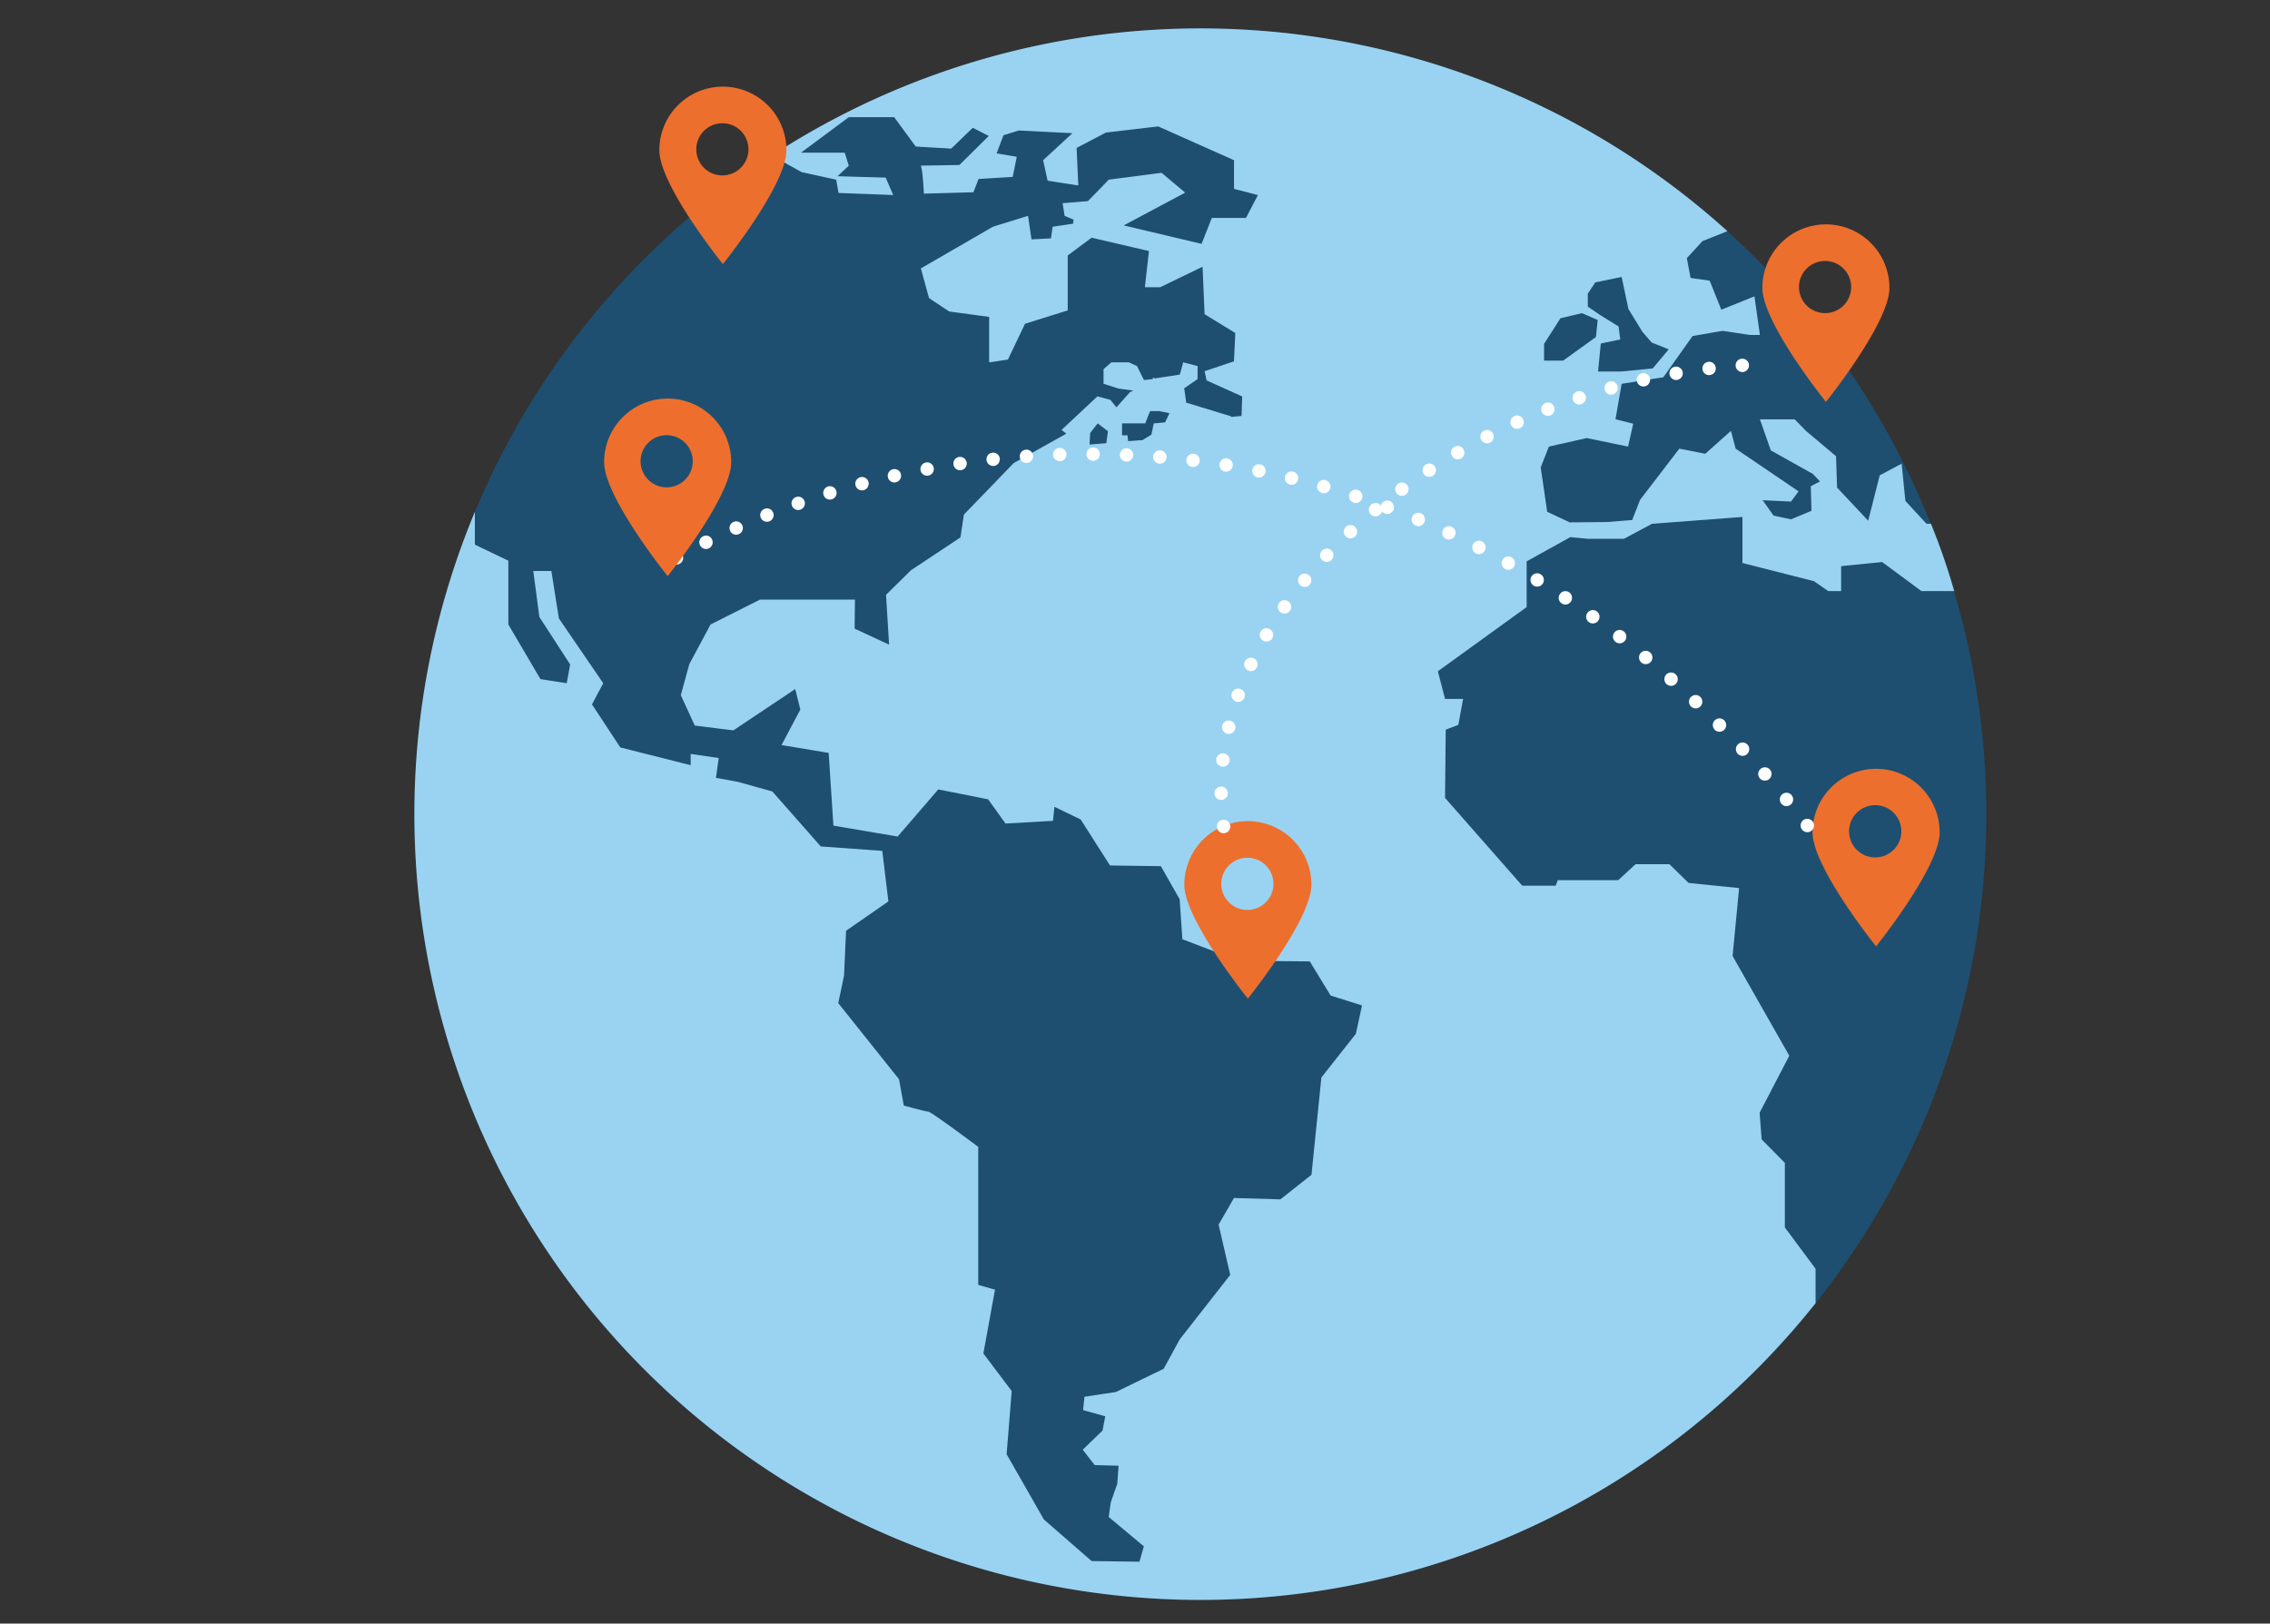 <svg xmlns="http://www.w3.org/2000/svg" width="340" height="243.24" viewBox="0 0 340 243.24"><rect x="0" y="0" width="340" height="243.24" fill="#333333" stroke="none"/><defs><style>.cls-1{fill:#1e4f70;}.cls-1,.cls-2{fill-rule:evenodd;}.cls-2{fill:#9ad3f1;}.cls-3{fill:#ed6f2d;}.cls-4{fill:#fff;}.cls-5{fill:#ee6f2d;}</style></defs><g id="Layer_1" data-name="Layer 1"><path class="cls-1" d="M179.821,239.7A117.72,117.72,0,1,0,62.073,122,117.723,117.723,0,0,0,179.821,239.7Z"/><path class="cls-2" d="M271.679,87.065l2.15,1.485h1.938V84.817l6.142-.613,5.877,4.346H292.7a96.333,96.333,0,0,0-3.481-10.075h-.666l-3.164-3.429-.563-5.574-3.279,1.738-1.732,6.8-4.657-4.961-.154-4.7-4.553-3.837-1.635-1.692H263.6l1.633,4.657L271.523,71l1.079,1.13-1.382.711.1,3.687-3.061,1.279-2.616-.562-1.634-2.305,4.25.206,1.123-1.536-9.416-6.394-.711-2.661-3.842,3.429-3.882-.768-5.883,7.672-1.176,3.022-3.784.3-5.574.052-3.378-1.589-.969-6.646,1.228-3.12,5.677-1.278,6.181,1.278.769-3.428-2.655-.666.923-5.315,6.239-.975,4.392-6.187,4.507-.769,4.037.614H263.6l-.821-5.78L257.82,46.4l-1.745-4.346-2.861-.413-.562-2.965L255,36.121l3.734-1.485A117.711,117.711,0,0,0,114.094,24.309h3.32l2.661,1.48,5.167,1.129.355,1.99,8.189.309-1.129-2.609-7.209-.206,1.686-1.583-.613-1.943h-6.549l7.162-5.322h6.8l3.223,4.4,5.321.31,3.223-3.12,2.4,1.227-4.4,4.347s-6.136.1-5.831.1.51,4.192.51,4.192l7.419-.206.769-1.99,5.115-.31.608-3.016-3.016-.51,1.021-2.713,2.305-.716,8.028.407L156.242,24l.665,3.068,4.6.717-.253-5.625,4.393-2.3,7.827-.923L184.833,24v4.3l3.577.923-1.788,3.43h-5.115l-1.537,3.882L168.306,33.77l9.21-4.908-3.533-2.97-7.925,1.026-.665.711h-.051l-.1.155-2.3,2.351-3.785.309.3,1.893,1.331.562-.052.614-3.068.458-.258,1.743-2.913.15-.516-3.527-5.264,1.634-10.792,6.244,1.227,4.451,3.016,2,5.987.814v6.807l2.81-.413,2.557-5.367,6.4-2V38.272l3.578-2.661,8.59,2-.608,5.419h2.294l6.347-3.068.3,7.11,4.6,2.816-.2,4.243-4.405,1.485.311,1.377L186.06,59.4l-.1,2.913-1.538.155a.179.179,0,0,0-.05-.1l-6.7-2.047-.3-2.151,2-1.376V54.844l-2.15-.562-.511,1.841-3.681.562-.361-.1v.206l-1.33.149L170.3,54.844l-1.228-.562h-2.608L165.29,55.3v2.2l2.248.716,2.2.3-.51.258-2,2.249-.923-1.125-1.938-.51L159,64.409l.717.562-7.879,4.4-7.465,7.724-.517,3.423-7.409,4.915-3.738,3.681.459,7.466-5.162-2.4.047-4.347H113.83l-7.409,3.733L103.245,99.5l-1.273,4.65,2.093,4.554,5.78.717,9.261-6.188.769,3.068-2.817,5.321,7.06,1.176.711,10.895,9.622,1.635,6.084-7.06L148,119.751l2.609,3.63,7.111-.408.206-2.1,3.934,1.893,4.4,6.9,7.615.1,2.815,4.96.408,5.987,8.44,3.223,10.644.1,3.119,5.115,4.7,1.479-.918,4.249-5.166,6.549-1.485,14.577-4.656,3.681-6.95-.206-2.305,3.991L184.265,191l-7.57,9.668-2.4,4.4-7.162,3.481-4.708.71-.2,2,3.32.923-.407,2.144-2.964,2.868,1.789,2.3,3.578.1-.2,2.712-.969,2.764-.31,2.2,5.265,4.4-.666,2.305-7.156-.1-7.162-6.239-5.574-9.771.763-9.462-4.244-5.625,1.744-9.564-2.512-.717V171.818s-7.053-5.27-7.467-5.27c-.355,0-3.681-.917-3.681-.917l-.716-3.939-9.1-11.406.866-4.14.3-6.7,6.342-4.4-.917-7.569-9.209-.665-7.26-8.235-5.115-1.433-3.326-.614.413-2.965-4.2-.613v1.686l-10.54-2.661-4.243-6.446,1.686-3.17-6.646-9.72-1.124-7.1H79.872l.917,6.9L85.4,99.549l-.517,2.81-3.933-.614-4.811-8.183V84l-5.012-2.4V76.68A117.726,117.726,0,0,0,271.936,195.243v-5.161l-4.6-6.193v-9.668l-3.48-3.527-.3-3.991L268,158.165l-8.493-14.938.975-10.178-7.569-.769-2.868-2.81H244.98l-2.609,2.4h-9.049l-.31.82H228L216.44,119.544l.1-10.23,1.892-.716.711-3.888H216.44l-1.078-4.141,13.3-9.616V84.1l6.548-3.63,2.655.252h5.374l4.191-2.248,13.556-1.026v6.9ZM237.818,44l1.124-1.692,3.945-.814,1.021,4.805,2.1,3.429,1.376,1.583,2.558,1.026-2.4,2.861-4.65.459h-3.532l.406-4.192,2.92-.613-.259-1.944-2.712-1.685-1.892-1.28Zm-6.549,7.517,2.455-3.836,3.222-.768L239.3,47.94l-.259,2.551-4.908,3.533h-2.867ZM165.7,66.4l-2.511.2.1-1.738,1.125-1.433,1.536,1.176Zm8.8-3.119-1.691.149-.356,1.692-1.33.814-2.151.155c-.046-.459-.1-.872-.1-.872h-.814V63.434h3.475l.717-1.841h1.382l1.537.31Z"/><path class="cls-3" d="M273.36,46.914a3.908,3.908,0,1,1,3.909-3.909,3.909,3.909,0,0,1-3.909,3.909m.127-13.3a9.517,9.517,0,0,0-9.517,9.518c0,5.256,9.517,17.081,9.517,17.081S283,48.388,283,43.132a9.517,9.517,0,0,0-9.517-9.518"/><path class="cls-3" d="M280.862,128.457a3.914,3.914,0,1,1,.012,0ZM281,115.183a9.517,9.517,0,0,0-9.517,9.518c0,5.256,9.517,17.081,9.517,17.081s9.518-11.825,9.518-17.081A9.518,9.518,0,0,0,281,115.183"/><path class="cls-3" d="M186.817,136.323a3.908,3.908,0,1,1,.025,0Zm.087-13.3a9.517,9.517,0,0,0-9.517,9.518c0,5.257,9.517,17.07,9.517,17.07s9.518-11.813,9.518-17.07a9.518,9.518,0,0,0-9.518-9.518"/><path class="cls-3" d="M108.185,26.28a3.908,3.908,0,1,1,.025,0Zm.087-13.3A9.517,9.517,0,0,0,98.755,22.5c0,5.257,9.517,17.07,9.517,17.07s9.518-11.813,9.518-17.07a9.518,9.518,0,0,0-9.518-9.518"/><path class="cls-4" d="M182.279,123.96a1,1,0,0,1,.851-1.13h0a1.01,1.01,0,0,1,1.13.86h0a1,1,0,0,1-.85,1.13h0c-.051,0-.1.01-.14.01h0A1.01,1.01,0,0,1,182.279,123.96Zm-.38-5.11a1.01,1.01,0,0,1,.991-1.01h0a1,1,0,0,1,1.009,1h0a.987.987,0,0,1-.989,1H182.9A1,1,0,0,1,181.9,118.85Zm1.151-4a.991.991,0,0,1-.88-1.1h0a1,1,0,0,1,1.12-.88h0a1,1,0,0,1,.87,1.11h0a1,1,0,0,1-.99.88h0A.487.487,0,0,1,183.05,114.85Zm.76-4.93a1.007,1.007,0,0,1-.75-1.21h0a1.008,1.008,0,0,1,1.21-.74h0a1,1,0,0,1,.74,1.21h0a1,1,0,0,1-.97.77h0A.852.852,0,0,1,183.81,109.92Zm1.31-4.82a1.011,1.011,0,0,1-.61-1.28h0a1,1,0,0,1,1.28-.6h0a1,1,0,0,1,.609,1.27h0a1.019,1.019,0,0,1-.95.67h0A.955.955,0,0,1,185.12,105.1Zm1.81-4.66a1,1,0,0,1-.481-1.33h0a1.018,1.018,0,0,1,1.341-.48h0a1.017,1.017,0,0,1,.48,1.34h-.01a.988.988,0,0,1-.9.57h0A.961.961,0,0,1,186.93,100.44Zm2.259-4.45a1.013,1.013,0,0,1-.359-1.38h0a1,1,0,0,1,1.369-.35h0a1.016,1.016,0,0,1,.361,1.37h0a1.019,1.019,0,0,1-.871.49h0A1.015,1.015,0,0,1,189.189,95.99Zm2.63-4.25a1.007,1.007,0,0,1-.239-1.4h0a.994.994,0,0,1,1.39-.24h0a1.006,1.006,0,0,1,.25,1.39h0a1.011,1.011,0,0,1-.821.43h0A1.044,1.044,0,0,1,191.819,91.74Zm2.971-4.03a1,1,0,0,1-.141-1.41h0a1,1,0,0,1,1.411-.13h0a1,1,0,0,1,.129,1.4h0a.982.982,0,0,1-.769.37h0A1,1,0,0,1,194.79,87.71Zm3.25-3.8A1,1,0,0,1,198,82.5h0a1,1,0,0,1,1.41-.04h0a1,1,0,0,1,.039,1.41h0a.979.979,0,0,1-.72.32h0A1.007,1.007,0,0,1,198.04,83.91Zm3.5-3.57a1,1,0,0,1,.05-1.41h0a.988.988,0,0,1,1.41.05h0a.988.988,0,0,1-.051,1.41h0a.973.973,0,0,1-.679.27h0A1,1,0,0,1,201.54,80.34ZM205.26,77a1,1,0,0,1,.13-1.41h0a1.01,1.01,0,0,1,1.41.13h0a1.009,1.009,0,0,1-.13,1.41h-.01a1,1,0,0,1-.631.23h0A.972.972,0,0,1,205.26,77Zm3.91-3.12a1,1,0,0,1,.21-1.4h0a1.011,1.011,0,0,1,1.4.21h0a1,1,0,0,1-.219,1.4h0a.977.977,0,0,1-.59.2h0A.967.967,0,0,1,209.17,73.88Zm4.069-2.89a1,1,0,0,1,.3-1.39h0a1,1,0,0,1,1.38.29h0a1,1,0,0,1-.29,1.38v.01a1,1,0,0,1-.55.16h0A1.029,1.029,0,0,1,213.239,70.99Zm4.24-2.67a1,1,0,0,1,.361-1.37h0a.983.983,0,0,1,1.359.36h0a1,1,0,0,1-.359,1.37h0a1.022,1.022,0,0,1-.5.14h0A1.015,1.015,0,0,1,217.479,68.32Zm4.361-2.45a.994.994,0,0,1,.43-1.34h0a1.006,1.006,0,0,1,1.35.43h0a1.017,1.017,0,0,1-.431,1.35h0a1.1,1.1,0,0,1-.46.11h0A.992.992,0,0,1,221.84,65.87Zm4.479-2.21a.994.994,0,0,1,.5-1.32h0v-.01h0a1,1,0,0,1,1.321.51h0a.992.992,0,0,1-.5,1.32h0a.979.979,0,0,1-.411.09h0A1,1,0,0,1,226.319,63.66Zm4.591-1.99a1.011,1.011,0,0,1,.56-1.3h0a1,1,0,0,1,1.3.57h0a1.011,1.011,0,0,1-.56,1.3h0a1.193,1.193,0,0,1-.37.06h0A.994.994,0,0,1,230.91,61.67Zm4.68-1.76a1,1,0,0,1,.63-1.26h0a1,1,0,0,1,1.269.63h0a1,1,0,0,1-.63,1.26h0a.9.9,0,0,1-.319.06h0A1,1,0,0,1,235.59,59.91Zm4.76-1.51a1.007,1.007,0,0,1,.69-1.24h0a1,1,0,0,1,1.23.7h0a1,1,0,0,1-.69,1.23h0a.85.85,0,0,1-.27.04h0A.993.993,0,0,1,240.35,58.4Zm4.82-1.28a1,1,0,0,1,.76-1.19h0a1,1,0,0,1,1.2.75h0a1.011,1.011,0,0,1-.76,1.2h0a1.635,1.635,0,0,1-.221.02h0A1,1,0,0,1,245.17,57.12Zm4.89-1.03a1,1,0,0,1,.82-1.15h0a1,1,0,0,1,1.149.81h0a1,1,0,0,1-.809,1.16h0a1.114,1.114,0,0,1-.17.02h0A1.013,1.013,0,0,1,250.06,56.09Zm4.94-.77a.986.986,0,0,1,.87-1.11h0a.991.991,0,0,1,1.109.87h0a.993.993,0,0,1-.87,1.11h0a.487.487,0,0,1-.12.01h0A.994.994,0,0,1,255,55.32Zm4.96-.52a1,1,0,0,1,.939-1.06h0a1,1,0,0,1,1.061.93h0a1.014,1.014,0,0,1-.94,1.07h-.06A1.012,1.012,0,0,1,259.96,54.8Z"/><path class="cls-4" d="M269.91,124.29a1.01,1.01,0,0,1,.17-1.41h0a1.012,1.012,0,0,1,1.409.18h0a.99.99,0,0,1-.179,1.4h0a.955.955,0,0,1-.611.22h0A1,1,0,0,1,269.91,124.29Zm-3.1-3.89a1,1,0,0,1,.129-1.4h0a1,1,0,0,1,1.411.13h0a1,1,0,0,1-.14,1.41h0a1,1,0,0,1-.63.23h0A.986.986,0,0,1,266.81,120.4Zm-3.22-3.79a1,1,0,0,1,.1-1.41h0a1,1,0,0,1,1.411.1h0a1,1,0,0,1-.1,1.41h0a1.007,1.007,0,0,1-.65.24h0A1,1,0,0,1,263.59,116.61Zm-3.32-3.69h0a1,1,0,0,1,.049-1.41h0a.987.987,0,0,1,1.41.05h.01a1,1,0,0,1-.059,1.41h0a.979.979,0,0,1-.68.27h0A1,1,0,0,1,260.27,112.92Zm-3.44-3.59h.01a.994.994,0,0,1,0-1.41h0a1,1,0,0,1,1.42.01h0a1,1,0,0,1-.01,1.41h0a1.007,1.007,0,0,1-.71.29h0A1.008,1.008,0,0,1,256.83,109.33Zm-3.54-3.47a1.008,1.008,0,0,1-.04-1.42h0a1,1,0,0,1,1.41-.04h0a1.008,1.008,0,0,1,.039,1.42h0a.984.984,0,0,1-.72.31h0A1,1,0,0,1,253.29,105.86Zm-3.66-3.36a1,1,0,0,1-.09-1.41h0a1.019,1.019,0,0,1,1.42-.09h0a1.009,1.009,0,0,1,.08,1.42h0a1,1,0,0,1-.75.33h0A.989.989,0,0,1,249.63,102.5Zm-3.771-3.23a1,1,0,0,1-.139-1.41h0a1.01,1.01,0,0,1,1.41-.13h0a1,1,0,0,1,.14,1.41h0a1.008,1.008,0,0,1-.77.36h0A1.03,1.03,0,0,1,245.859,99.27Zm-3.88-3.1a.993.993,0,0,1-.179-1.4h0a.991.991,0,0,1,1.4-.18h0a.99.99,0,0,1,.181,1.4h0a.972.972,0,0,1-.79.39h0A1.007,1.007,0,0,1,241.979,96.17ZM238,93.22a1,1,0,0,1-.24-1.4h0a1.007,1.007,0,0,1,1.4-.23h0a1,1,0,0,1,.23,1.39h0a.971.971,0,0,1-.81.42h0A1,1,0,0,1,238,93.22Zm-4.09-2.82a.986.986,0,0,1-.28-1.38h0a.99.99,0,0,1,1.38-.29h0a1,1,0,0,1,.28,1.39h0a1,1,0,0,1-.83.45h0A1.016,1.016,0,0,1,233.91,90.4Zm-4.19-2.66h0a1,1,0,0,1-.34-1.37h0a1.006,1.006,0,0,1,1.38-.33h0a.993.993,0,0,1,.33,1.37h0a1,1,0,0,1-.851.48h0A.979.979,0,0,1,229.72,87.74Zm-4.281-2.5a.99.99,0,0,1-.389-1.36h0a1,1,0,0,1,1.36-.38h0a1.012,1.012,0,0,1,.39,1.36h0a1.034,1.034,0,0,1-.88.51h0A.944.944,0,0,1,225.439,85.24Zm-124.99-1.17a1.007,1.007,0,0,1,.391-1.37h0a1.01,1.01,0,0,1,1.359.39h0a1,1,0,0,1-.389,1.36h0a.951.951,0,0,1-.491.13h0A1.007,1.007,0,0,1,100.449,84.07ZM221.06,82.91a1.009,1.009,0,0,1-.44-1.35h0a1,1,0,0,1,1.34-.44h0a1,1,0,0,1,.439,1.35h0a.991.991,0,0,1-.889.55h0A1.023,1.023,0,0,1,221.06,82.91ZM104.85,81.69a.993.993,0,0,1,.45-1.34h0a.991.991,0,0,1,1.34.45h0a.994.994,0,0,1-.451,1.34h0a.984.984,0,0,1-.439.11h0A1.015,1.015,0,0,1,104.85,81.69Zm111.74-.95a.992.992,0,0,1-.481-1.32h0a.987.987,0,0,1,1.33-.49h0a.992.992,0,0,1,.481,1.32h0a.993.993,0,0,1-.91.58h0A1.055,1.055,0,0,1,216.59,80.74ZM109.35,79.52a1,1,0,0,1,.509-1.32h0a1,1,0,0,1,1.321.5h0a1,1,0,0,1-.51,1.32h0a.971.971,0,0,1-.4.09h0A1.006,1.006,0,0,1,109.35,79.52Zm102.7-.77a1,1,0,0,1-.54-1.31h0a1,1,0,0,1,1.309-.54h0a1.007,1.007,0,0,1,.54,1.31h0a1.007,1.007,0,0,1-.92.62h0A1.087,1.087,0,0,1,212.05,78.75Zm-98.111-1.21a1,1,0,0,1,.561-1.3h.01a.98.98,0,0,1,1.29.56h0a.994.994,0,0,1-.561,1.3h0a1.145,1.145,0,0,1-.369.07h0A1.007,1.007,0,0,1,113.939,77.54Zm93.5-.6a1.012,1.012,0,0,1-.6-1.29h0a1.007,1.007,0,0,1,1.29-.59h0a1,1,0,0,1,.59,1.29h0a1,1,0,0,1-.93.65h0A1.04,1.04,0,0,1,207.439,76.94Zm-88.83-1.2a1,1,0,0,1,.611-1.27h.009a.993.993,0,0,1,1.271.61h0a1,1,0,0,1-.61,1.27h0a1.02,1.02,0,0,1-.34.06h0A1.009,1.009,0,0,1,118.609,75.74Zm84.141-.43a1.012,1.012,0,0,1-.641-1.27h0a.993.993,0,0,1,1.261-.63h0a.987.987,0,0,1,.64,1.26h0a1,1,0,0,1-.95.69h0A1.17,1.17,0,0,1,202.75,75.31Zm-79.4-1.17a1,1,0,0,1,.66-1.25h0a1,1,0,0,1,1.25.66h0a1.006,1.006,0,0,1-.66,1.25h0a1.053,1.053,0,0,1-.3.05h0A.992.992,0,0,1,123.35,74.14Zm74.66-.28a1,1,0,0,1-.691-1.24h0a.991.991,0,0,1,1.241-.68h-.01a1,1,0,0,1,.689,1.23h0a.992.992,0,0,1-.96.73h0A.836.836,0,0,1,198.01,73.86Zm-69.87-1.13a1.007,1.007,0,0,1,.71-1.23h.009a1,1,0,0,1,1.221.71h0a1,1,0,0,1-.71,1.22h0a.793.793,0,0,1-.261.04h0A1.014,1.014,0,0,1,128.14,72.73Zm65.07-.13h0a1.017,1.017,0,0,1-.74-1.21h0a1,1,0,0,1,1.21-.73h0a1,1,0,0,1,.74,1.2h0a1,1,0,0,1-.971.77h0A.984.984,0,0,1,193.21,72.6Zm-60.221-1.1a1.008,1.008,0,0,1,.761-1.2h0a1,1,0,0,1,1.189.75h0a.994.994,0,0,1-.75,1.2h0a.884.884,0,0,1-.219.03h0A1.007,1.007,0,0,1,132.989,71.5Zm55.381.03a1.011,1.011,0,0,1-.79-1.17h0a1,1,0,0,1,1.18-.79h0a1.017,1.017,0,0,1,.79,1.18h0a1.014,1.014,0,0,1-.981.8h0A1.342,1.342,0,0,1,188.37,71.53Zm-50.49-1.08a1,1,0,0,1,.8-1.16h0a1,1,0,0,1,1.17.79h0a1,1,0,0,1-.8,1.17h0a1.238,1.238,0,0,1-.191.02h0A1,1,0,0,1,137.88,70.45Zm45.609.2a1,1,0,0,1-.829-1.15h0a1.009,1.009,0,0,1,1.14-.83h0a1.009,1.009,0,0,1,.83,1.15h0a1,1,0,0,1-.981.84h0A.818.818,0,0,1,183.489,70.65ZM142.81,69.59a.993.993,0,0,1,.839-1.13h0a1.01,1.01,0,0,1,1.141.84h0a1.006,1.006,0,0,1-.851,1.14h0c-.049,0-.1.01-.149.01h0A.99.99,0,0,1,142.81,69.59Zm35.77.37a1,1,0,0,1-.881-1.11h0a.994.994,0,0,1,1.111-.87h.009a1,1,0,0,1,.87,1.11h0a1,1,0,0,1-.99.88h0C178.66,69.97,178.62,69.96,178.58,69.96Zm-30.82-1.04a1,1,0,0,1,.88-1.1h0a1,1,0,0,1,1.11.88h0a1.015,1.015,0,0,1-.891,1.11h-.109A1,1,0,0,1,147.76,68.92Zm25.88.54a1,1,0,0,1-.92-1.08h0a1,1,0,0,1,1.08-.91h0a1.007,1.007,0,0,1,.92,1.08h0a1.01,1.01,0,0,1-1,.92h0A.246.246,0,0,1,173.64,69.46Zm-20.9-1.02a1,1,0,0,1,.931-1.07h-.01a.985.985,0,0,1,1.069.92h0a1,1,0,0,1-.919,1.07h0c-.031,0-.05.01-.071.01h0A1,1,0,0,1,152.739,68.44Zm15.95.71a1,1,0,0,1-.96-1.04h0a.991.991,0,0,1,1.041-.95h0a1,1,0,0,1,.959,1.04h0a1.007,1.007,0,0,1-1,.96h0C168.72,69.16,168.7,69.15,168.689,69.15Zm-9.929-.05a1,1,0,0,1-1.031-.96h0a1.007,1.007,0,0,1,.97-1.04h0a1.009,1.009,0,0,1,1.03.97h0a1.009,1.009,0,0,1-.959,1.04h0Zm3.969-1.07a.991.991,0,0,1,1.01-.99h0a.994.994,0,0,1,.99,1h0a1,1,0,0,1-1,1h0A1.012,1.012,0,0,1,162.729,68.03Z"/><path class="cls-5" d="M99.851,73.013a3.908,3.908,0,1,1,3.908-3.908,3.908,3.908,0,0,1-3.908,3.908m.126-13.3a9.518,9.518,0,0,0-9.492,9.517c0,5.257,9.517,17.082,9.517,17.082s9.518-11.825,9.518-17.082A9.517,9.517,0,0,0,100,59.714Z"/></g></svg>